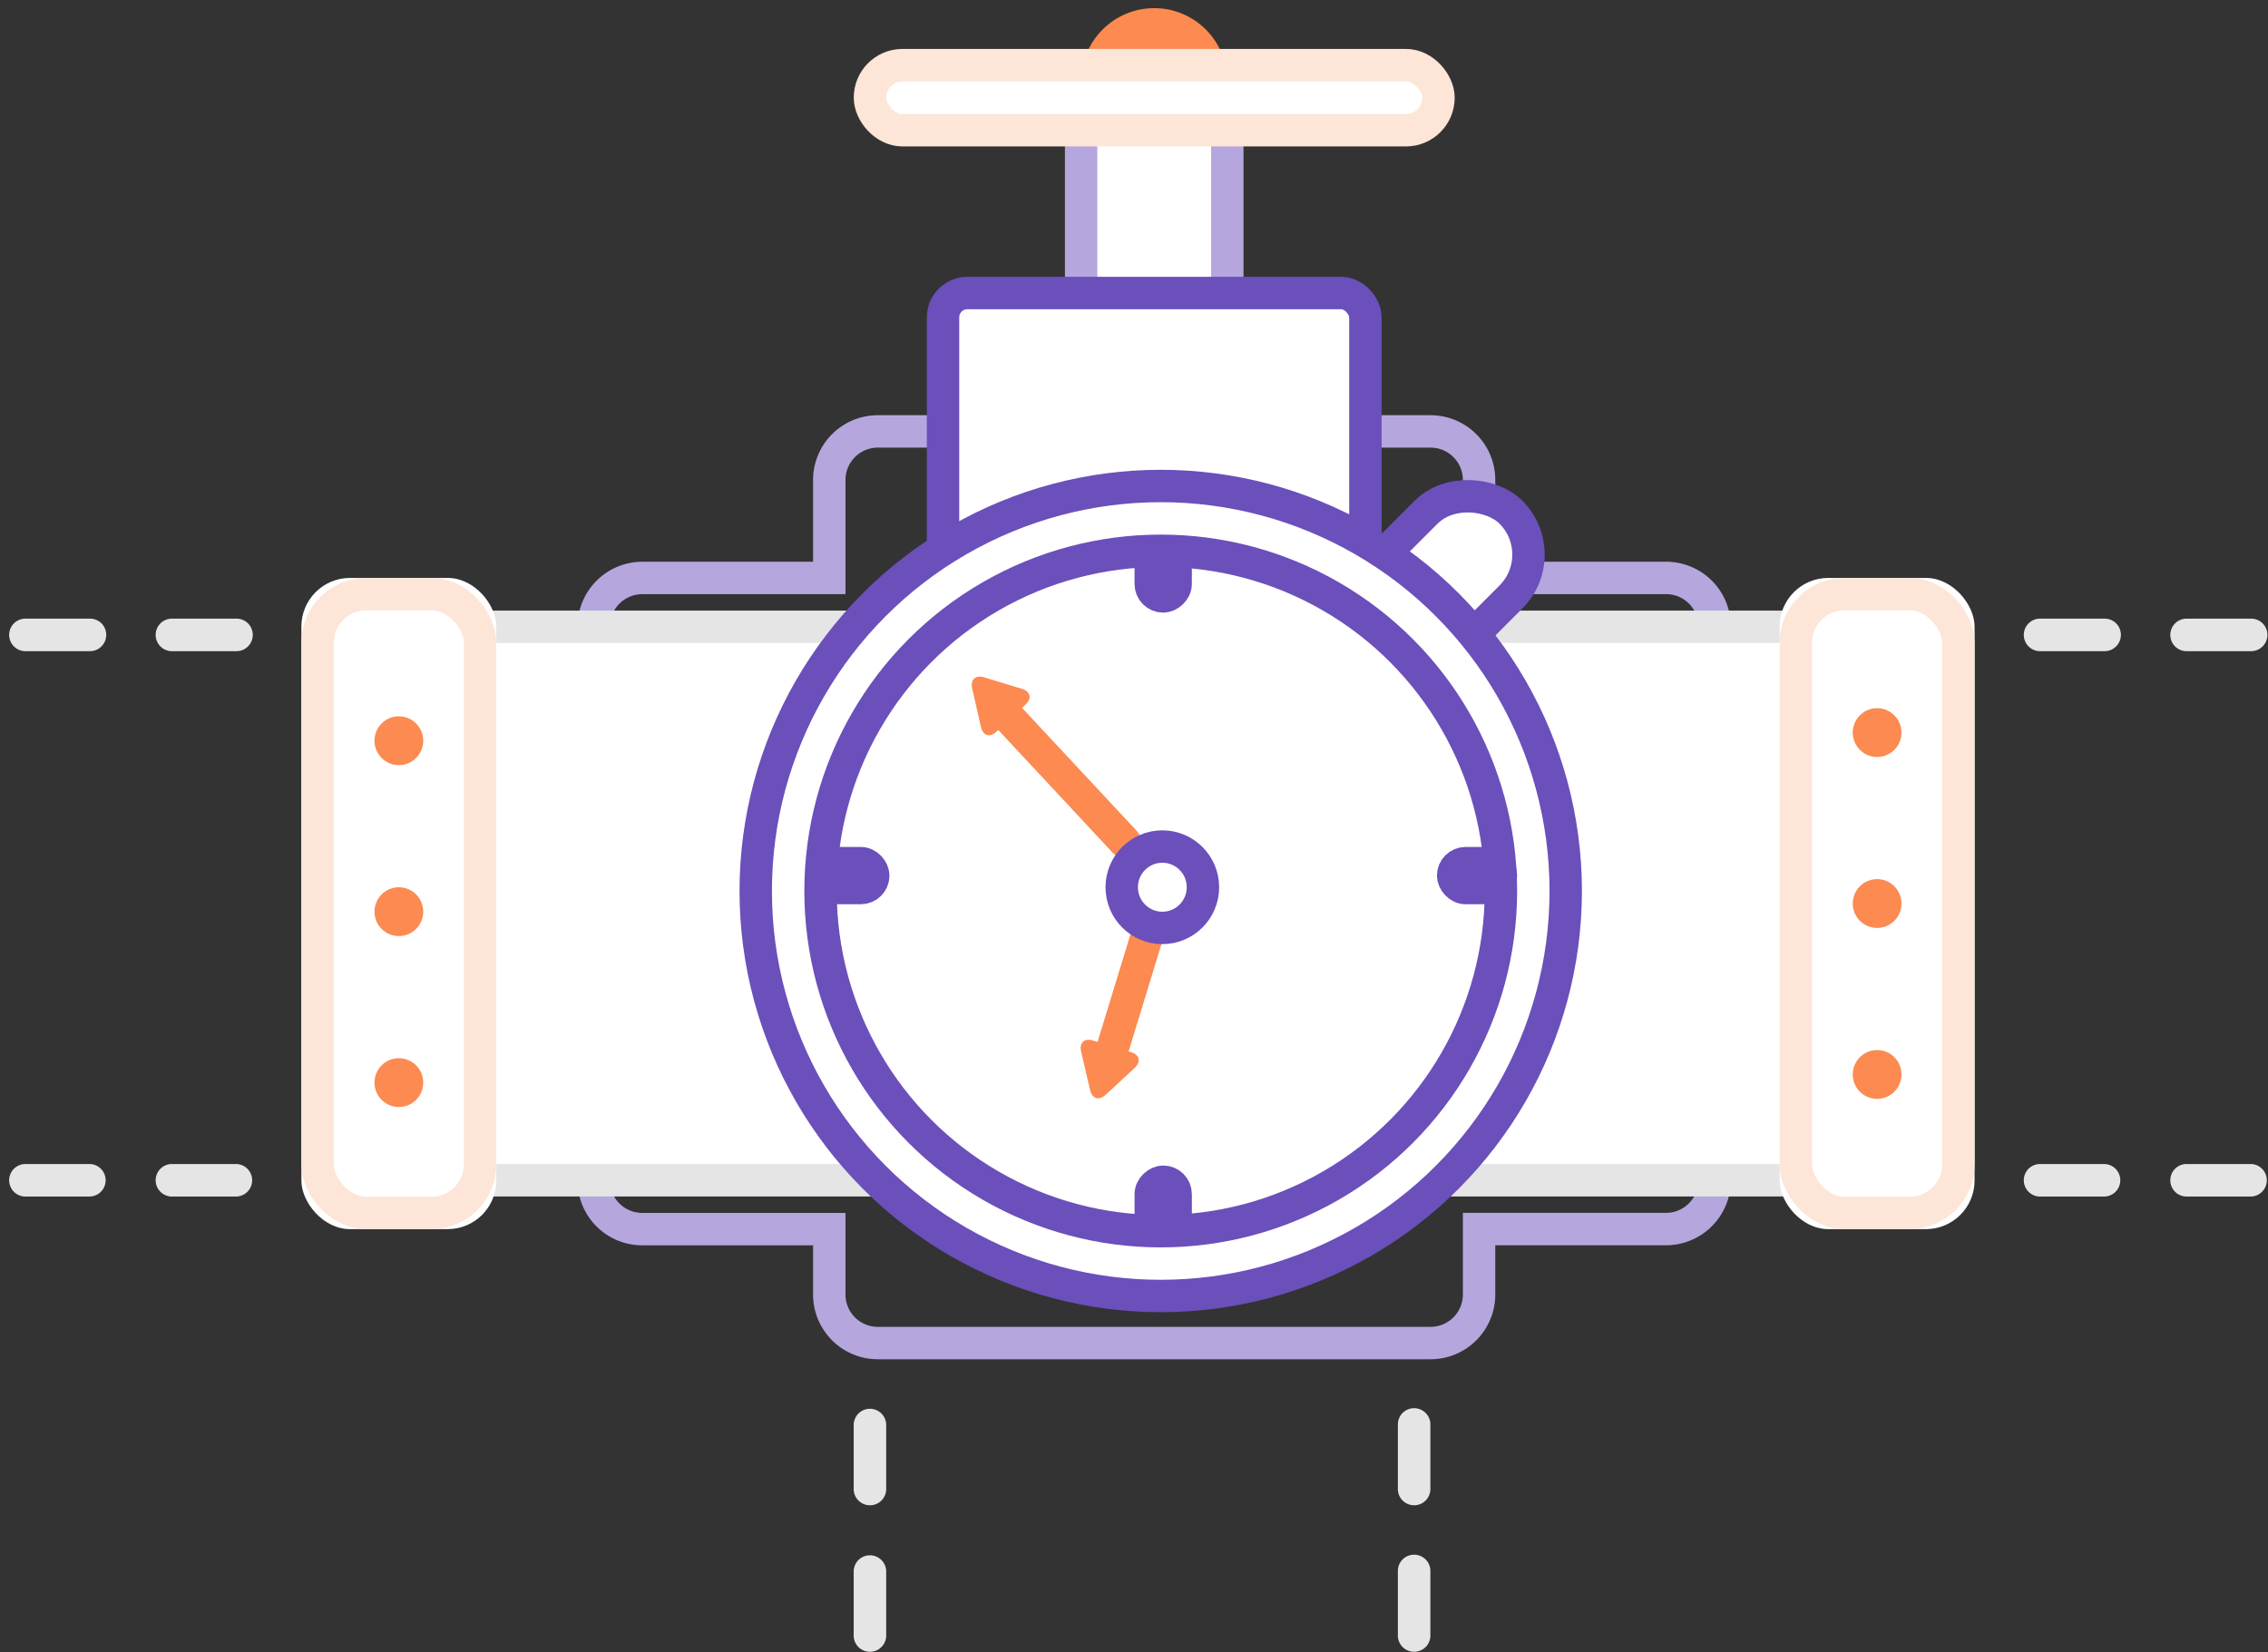 <svg width="140" height="102" viewBox="0 0 140 102" xmlns="http://www.w3.org/2000/svg" xmlns:xlink="http://www.w3.org/1999/xlink"><rect x="0" y="0" width="140" height="102" fill="#333333" stroke="none"/><defs><rect id="a" width="12.033" height="40.197" rx="3"/><rect id="b" width="12.033" height="40.197" rx="3"/></defs><g fill="none" fill-rule="evenodd"><g transform="translate(-.446)"><path d="M91.747 35.675v-6.039a2.996 2.996 0 00-2.999-3.005H54.635a2.997 2.997 0 00-2.999 3.005v6.039H40.092a3.007 3.007 0 00-2.996 3.005v34.187a2.995 2.995 0 002.996 3.005h11.544V79.9a2.996 2.996 0 002.999 3.005h34.113a2.997 2.997 0 002.999-3.005v-4.03h11.544a3.007 3.007 0 002.996-3.004V38.68a2.995 2.995 0 00-2.996-3.005H91.747z" stroke="#B5A7DD" stroke-width="2"/><rect stroke="#E5E5E5" stroke-width="2" fill="#FFF" x="21.556" y="38.69" width="98.27" height="34.167" rx="3"/><path d="M121.325 38.19c.55 0 .995.444.995 1.002 0 .554-.453 1.003-.995 1.003h-4.039a1.004 1.004 0 010-2.006h4.039zm9.044 0c.55 0 .996.444.996 1.002 0 .554-.454 1.003-.996 1.003h-4.038a1.004 1.004 0 010-2.006h4.038zm9.044 0c.55 0 .996.444.996 1.002 0 .554-.453 1.003-.996 1.003h-4.038a1.004 1.004 0 010-2.006h4.038zm-18.088 33.664a1.004 1.004 0 010 2.006h-4.039a1.004 1.004 0 010-2.006h4.039zm9.044 0a1.004 1.004 0 010 2.006h-4.038a1.004 1.004 0 010-2.006h4.038zm9.044 0a1.004 1.004 0 010 2.006h-4.038a1.004 1.004 0 010-2.006h4.038z" fill="#E5E5E5"/><g transform="translate(110.3 35.675)"><use fill="#FFF" xlink:href="#a"/><rect stroke="#FDE5D8" stroke-width="2" x="1" y="1" width="10.033" height="38.197" rx="3"/><ellipse fill="#FC8A51" cx="6.017" cy="9.547" rx="1.504" ry="1.507"/><ellipse fill="#FC8A51" cx="6.017" cy="20.099" rx="1.504" ry="1.507"/><ellipse fill="#FC8A51" cx="6.017" cy="30.65" rx="1.504" ry="1.507"/></g><path d="M6.008 38.19c.55 0 .996.444.996 1.002 0 .554-.454 1.003-.996 1.003H1.97a1.004 1.004 0 010-2.006h4.038zm9.044 0c.55 0 .996.444.996 1.002 0 .554-.453 1.003-.996 1.003h-4.038a1.004 1.004 0 010-2.006h4.038zm9.045 0c.55 0 .995.444.995 1.002 0 .554-.453 1.003-.995 1.003h-4.039a1.004 1.004 0 010-2.006h4.039zM6.008 71.854a1.004 1.004 0 010 2.006H1.97a1.004 1.004 0 010-2.006h4.038zm9.044 0a1.004 1.004 0 010 2.006h-4.038a1.004 1.004 0 010-2.006h4.038zm9.045 0a1.004 1.004 0 010 2.006h-4.039a1.004 1.004 0 010-2.006h4.039z" fill="#E5E5E5"/><g transform="translate(19.05 35.675)"><use fill="#FFF" xlink:href="#b"/><rect stroke="#FDE5D8" stroke-width="2" x="1" y="1" width="10.033" height="38.197" rx="3"/><ellipse fill="#FC8A51" cx="6.017" cy="10.049" rx="1.504" ry="1.507"/><ellipse fill="#FC8A51" cx="6.017" cy="20.601" rx="1.504" ry="1.507"/><ellipse fill="#FC8A51" cx="6.017" cy="31.153" rx="1.504" ry="1.507"/></g><g transform="translate(47.096)"><g transform="translate(7.05)"><ellipse fill="#FC8A51" cx="17.548" cy="5.025" rx="4.512" ry="4.522"/><rect stroke="#B5A7DD" stroke-width="2" fill="#FFF" x="13.036" y="4.02" width="9.025" height="20.099" rx="1.5"/><rect stroke="#FDE5D8" stroke-width="2" fill="#FFF" y="4.02" width="35.096" height="4.02" rx="2.01"/><rect stroke="#6B4FBB" stroke-width="2" fill="#FFF" x="4.512" y="18.089" width="26.072" height="17.084" rx="1.5"/></g><rect stroke="#6B4FBB" stroke-width="2" fill="#FFF" transform="rotate(-45 43.117 35.117)" x="38.168" y="31.416" width="9.899" height="7.403" rx="3.702"/><circle stroke="#6B4FBB" stroke-width="2" fill="#FFF" cx="25" cy="55" r="25"/><circle stroke="#6B4FBB" stroke-width="2" fill="#FFF" cx="25" cy="55" r="21"/><rect stroke="#6B4FBB" stroke-width="2" fill="#FFF" x="43.05" y="53.281" width="2.95" height="1.538" rx=".769"/><rect stroke="#6B4FBB" stroke-width="2" fill="#FFF" x="4.305" y="53.281" width="2.95" height="1.538" rx=".769"/><rect stroke="#6B4FBB" stroke-width="2" fill="#FFF" transform="rotate(90 25.153 74.422)" x="23.677" y="73.653" width="2.95" height="1.538" rx=".769"/><rect stroke="#6B4FBB" stroke-width="2" fill="#FFF" transform="rotate(90 25.153 35.51)" x="23.844" y="34.742" width="2.616" height="1.538" rx=".769"/><path d="M13.362 42.502c-.124-.543.198-.854.74-.69l2.321.704c.533.161.643.592.235.972l-.22.206 7.06 7.572a1.002 1.002 0 11-1.467 1.368l-7.06-7.573-.118.11c-.402.375-.826.248-.952-.304l-.54-2.365zm8.244 25.074c-.408.38-.84.255-.968-.295l-.551-2.363c-.127-.542.191-.852.725-.69l.288.089 3.027-9.901a1.002 1.002 0 111.918.586l-3.027 9.901.154.047c.525.16.627.592.213.977l-1.779 1.65z" fill="#FC8A51"/><ellipse stroke="#6B4FBB" stroke-width="2" fill="#FFF" cx="25.099" cy="54.768" rx="2.507" ry="2.512"/></g></g><path d="M52.697 96.966a1.004 1.004 0 012.006 0v4.038a1.004 1.004 0 01-2.006 0v-4.038zm0-9.044a1.004 1.004 0 012.006 0v4.038a1.004 1.004 0 01-2.006 0v-4.038zm33.593 9.044c0-.55.444-.996 1.002-.996.554 0 1.003.454 1.003.996v4.038a1.004 1.004 0 01-2.006 0v-4.038zm0-9.044c0-.55.444-.996 1.002-.996.554 0 1.003.453 1.003.996v4.038a1.004 1.004 0 01-2.006 0v-4.038z" fill="#E5E5E5"/></g></svg>